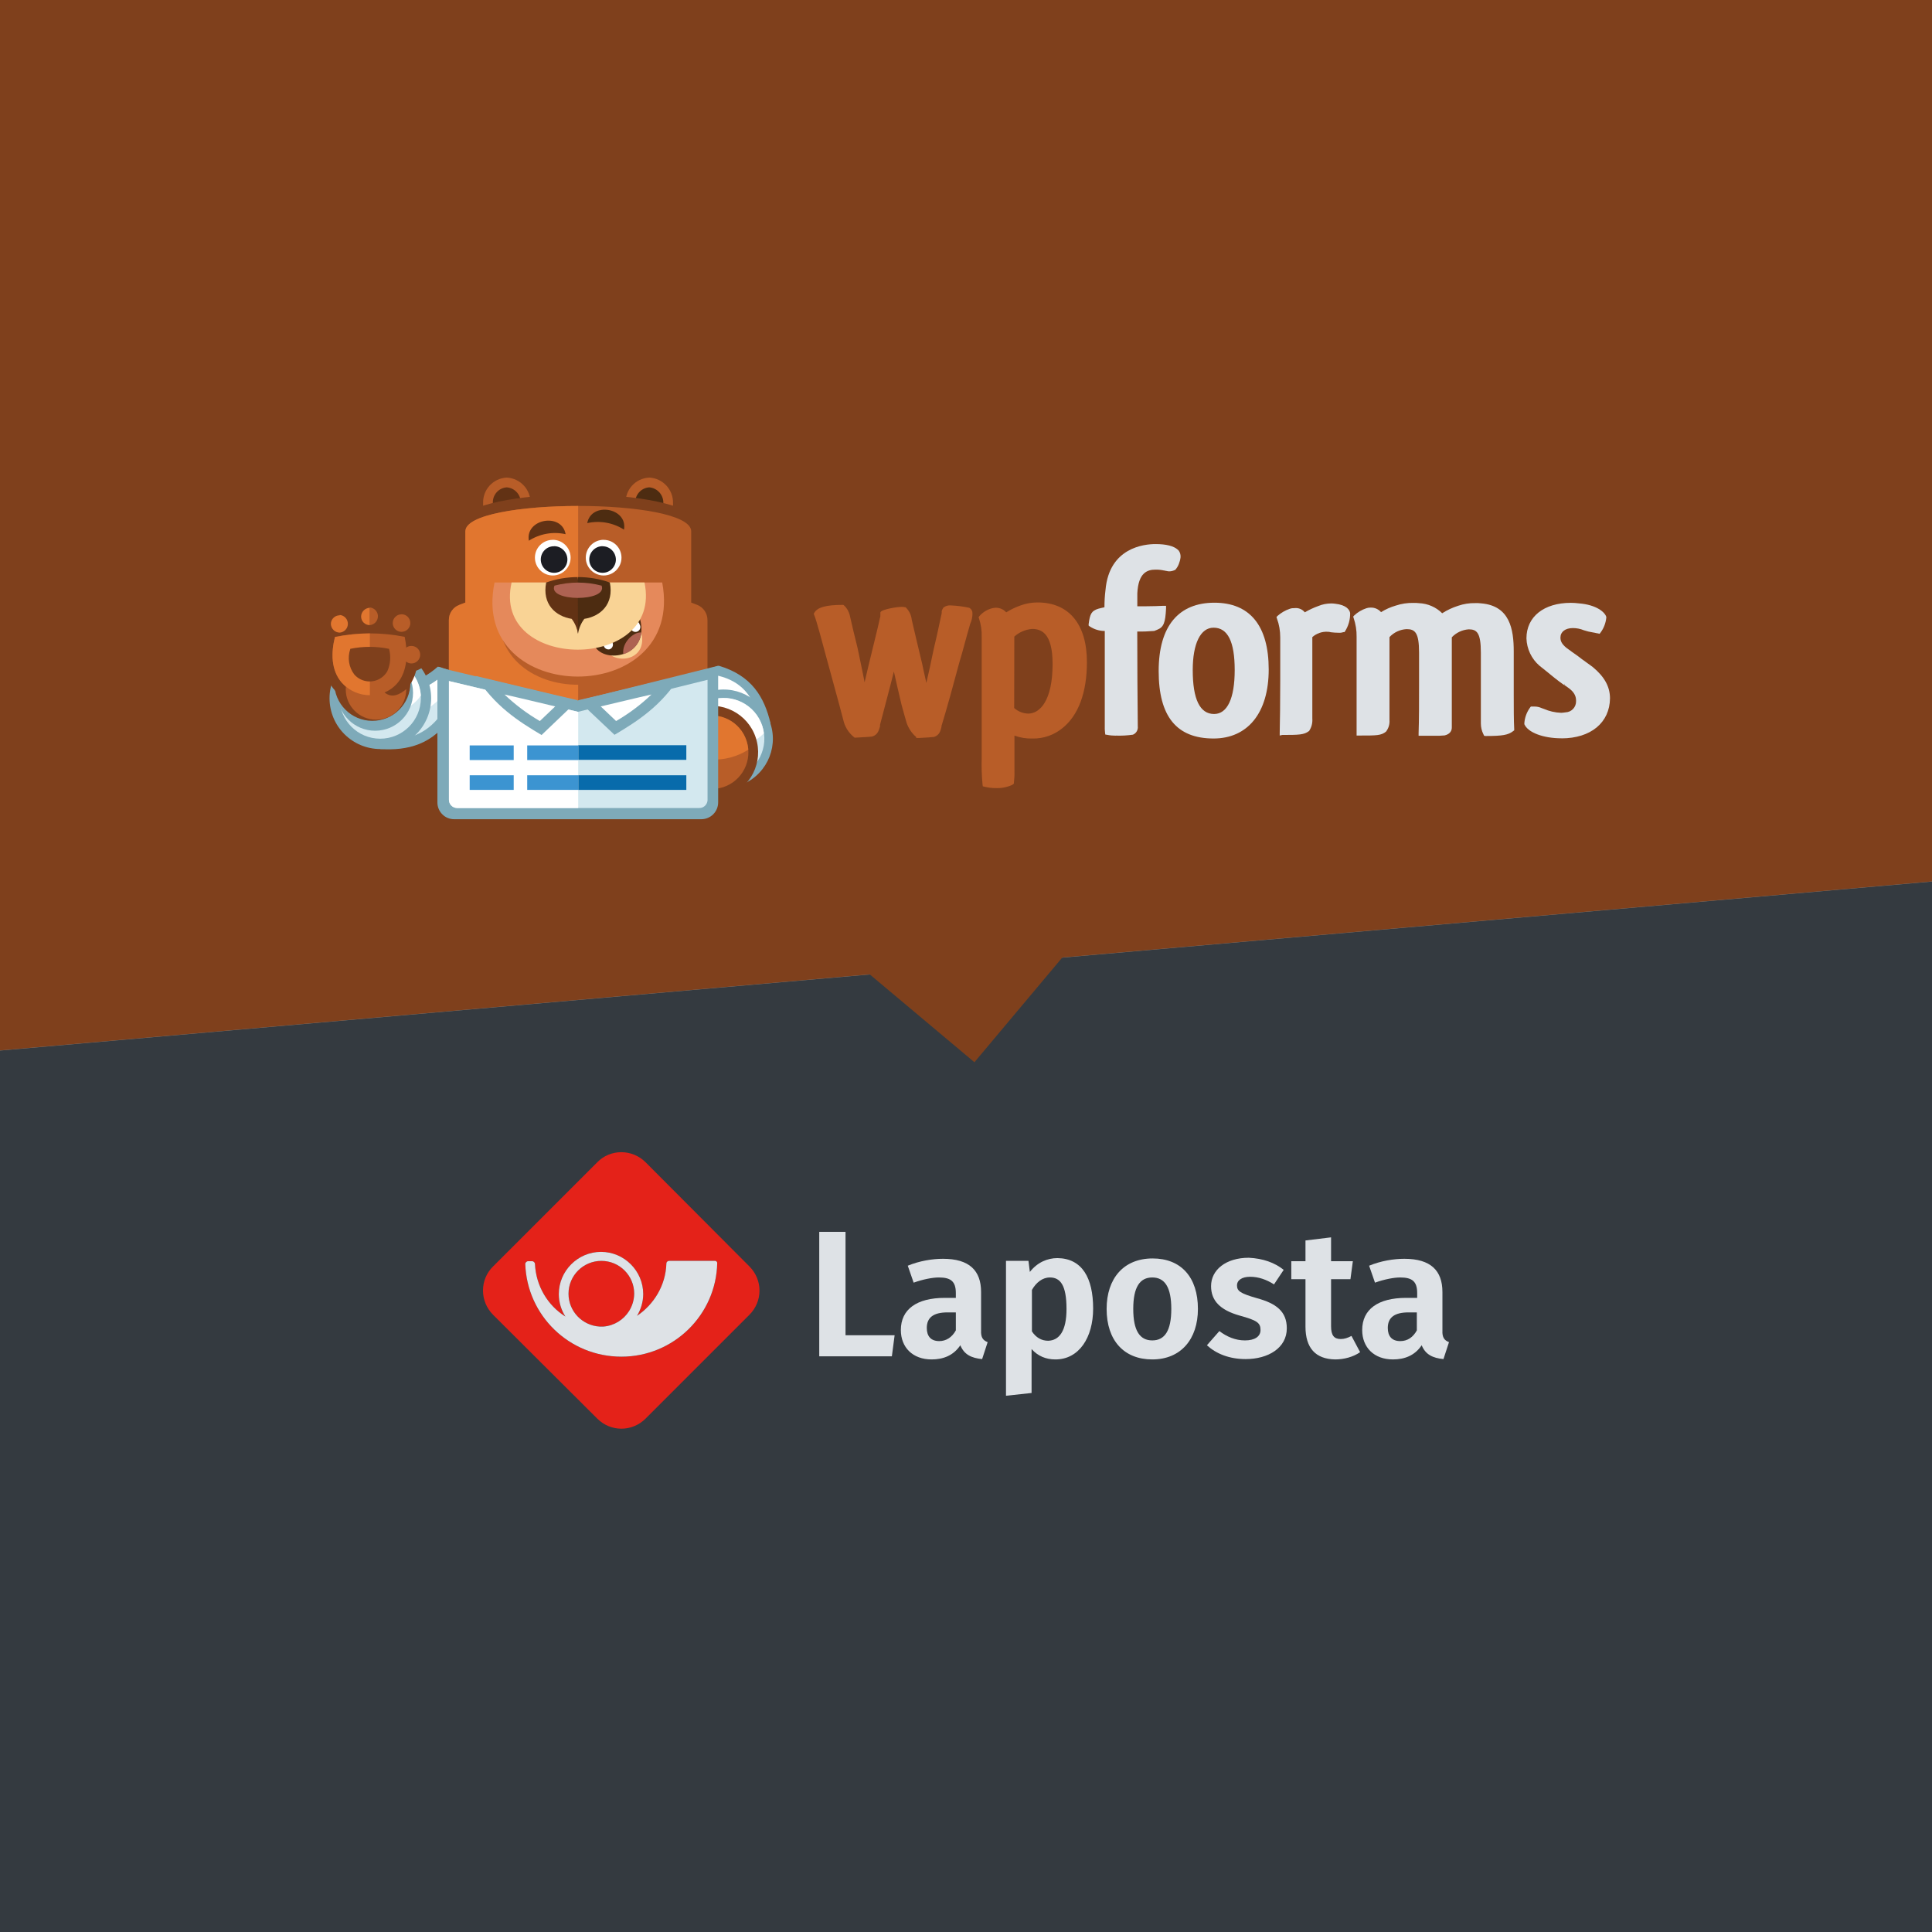<?xml version="1.0" encoding="UTF-8"?>
<svg id="Laag_1" data-name="Laag 1" xmlns="http://www.w3.org/2000/svg" width="1200" height="1200" viewBox="0 0 1200 1200">
  <rect x="0" y="0" width="1200" height="1200" fill="#808080" stroke="none"/>
  <defs>
    <style>
      .cls-1 {
        fill: #3c94d1;
      }

      .cls-2 {
        fill: #343a40;
      }

      .cls-3 {
        fill: #1c1d23;
      }

      .cls-4 {
        fill: #dee2e6;
      }

      .cls-5 {
        fill: #4d2c11;
      }

      .cls-6 {
        fill: #e1762f;
      }

      .cls-7 {
        fill: #b85d28;
      }

      .cls-8 {
        fill: #7eaab9;
      }

      .cls-9 {
        fill: #fff;
      }

      .cls-10 {
        fill: #e5895b;
      }

      .cls-11 {
        fill: #d3e8ef;
      }

      .cls-12 {
        fill: #ae6252;
      }

      .cls-13 {
        fill: #086bab;
      }

      .cls-14 {
        fill: #7f401c;
      }

      .cls-15 {
        fill: #e42219;
      }

      .cls-16 {
        fill: #623214;
      }

      .cls-17 {
        fill: #f9d395;
      }
    </style>
  </defs>
  <polygon class="cls-2" points="0 652.537 0 1000 0 1200 1200 1200 1200 1000 1200 547.551 0 652.537"/>
  <polygon class="cls-14" points="0 0 0 200 0 652.449 540.268 605.182 540.228 605.229 605.229 659.772 659.772 594.771 659.724 594.731 1200 547.463 1200 200 1200 0 0 0"/>
  <g>
    <g>
      <path class="cls-4" d="M525.168,829.331h30.502l-1.718,13.103h-45.109v-77.329h16.325s0,64.226,0,64.226Z"/>
      <path class="cls-4" d="M613.452,833.627l-3.437,10.525c-6.659-.644-11.17-2.792-13.533-8.592-4.296,6.444-10.74,8.807-17.829,8.807-11.814,0-19.117-7.518-19.117-18.258,0-12.888,9.881-19.977,27.28-19.977h6.874v-3.007c0-7.303-3.222-9.666-10.525-9.666-3.866,0-9.666,1.074-15.681,3.222l-3.652-10.525c7.303-3.007,15.251-4.296,21.91-4.296,16.325,0,23.628,7.303,23.628,20.621v23.843c-.215,4.511,1.289,6.229,4.081,7.303ZM593.69,826.324v-11.17h-5.155c-8.807,0-12.888,3.222-12.888,9.666,0,5.155,2.578,8.162,7.733,8.162,4.296,0,7.948-2.363,10.31-6.659Z"/>
      <path class="cls-4" d="M678.967,812.791c0,18.044-8.807,31.576-23.414,31.576-6.014,0-10.955-2.148-14.821-6.444v27.28l-15.895,1.718v-83.773h13.962l.859,6.874c4.726-6.014,10.955-8.592,17.184-8.592,15.251.215,22.125,12.244,22.125,31.361ZM662.427,813.006c0-14.821-3.866-19.547-10.311-19.547-4.726,0-8.592,3.222-11.17,7.733v25.776c2.578,3.866,6.014,5.8,10.096,5.8,6.874-.215,11.385-6.014,11.385-19.762Z"/>
      <path class="cls-4" d="M744.053,813.006c0,18.688-10.525,31.361-28.354,31.361-17.614,0-28.354-11.814-28.354-31.361,0-18.903,10.525-31.361,28.569-31.361,17.614,0,28.139,11.599,28.139,31.361ZM703.884,813.006c0,13.533,4.081,19.547,11.814,19.547s11.814-6.014,11.814-19.547-4.081-19.547-11.814-19.547c-7.733,0-11.814,6.014-11.814,19.547Z"/>
      <path class="cls-4" d="M797.324,788.733l-6.014,9.022c-4.726-3.007-9.666-4.726-14.821-4.726s-8.162,2.148-8.162,5.37c0,3.437,1.933,4.941,12.459,7.948,11.814,3.222,18.473,8.162,18.473,18.688,0,12.244-11.599,19.117-25.562,19.117-10.311,0-18.473-3.437-24.058-8.592l7.733-8.807c4.511,3.437,9.881,5.8,15.895,5.8s9.666-2.363,9.666-6.444c0-4.511-2.148-6.014-13.103-9.022-12.029-3.437-17.614-9.237-17.614-18.258,0-10.096,9.237-17.614,23.414-17.614,8.807.43,16.11,3.007,21.695,7.518Z"/>
      <path class="cls-4" d="M844.795,839.856c-4.296,3.007-10.096,4.511-15.466,4.511-12.244-.215-18.473-7.088-18.473-20.406v-29.428h-8.807v-11.17h8.807v-12.888l15.895-1.933v14.821h13.533l-1.504,11.17h-12.029v29.213c0,5.8,1.933,7.948,6.014,7.948,2.148,0,4.296-.644,6.659-1.933l5.37,10.096Z"/>
      <path class="cls-4" d="M900,833.627l-3.437,10.525c-6.659-.644-11.17-2.792-13.533-8.592-4.296,6.444-10.74,8.807-17.829,8.807-11.814,0-19.117-7.518-19.117-18.258,0-12.888,9.881-19.977,27.28-19.977h6.874v-3.007c0-7.303-3.222-9.666-10.525-9.666-3.866,0-9.666,1.074-15.681,3.222l-3.652-10.525c7.303-3.007,15.251-4.296,21.91-4.296,16.325,0,23.628,7.303,23.628,20.621v23.843c-.215,4.511,1.289,6.229,4.081,7.303ZM880.023,826.324v-11.17h-5.155c-8.807,0-12.888,3.222-12.888,9.666,0,5.155,2.578,8.162,7.733,8.162,4.511,0,7.948-2.363,10.31-6.659Z"/>
    </g>
    <path class="cls-15" d="M373.517,783.148c-11.17,0-20.406,9.022-20.406,20.406,0,10.955,8.592,19.762,19.332,20.406h2.363c10.525-.859,18.903-9.451,19.117-20.406,0-11.17-9.022-20.406-20.406-20.406Z"/>
    <path class="cls-15" d="M465.452,786.585l-64.441-64.656c-8.377-8.377-21.91-8.377-30.072,0l-64.656,64.656c-8.377,8.162-8.377,21.695,0,30.073l64.656,64.441c8.377,8.377,21.695,8.377,30.072,0l64.441-64.441c8.377-8.377,8.377-21.695,0-30.073ZM385.975,842.649c-32.435,0-58.641-25.562-59.715-57.567,0-.859.859-1.718,1.718-1.718h2.578c.859,0,1.718.859,1.718,1.718.644,13.747,7.948,25.776,18.903,32.65-2.578-4.081-4.081-8.807-4.081-13.962,0-14.392,11.814-26.206,26.206-26.206s26.206,11.814,26.206,26.206c0,4.941-1.504,9.666-3.866,13.533,10.525-7.089,17.829-18.903,18.258-32.435,0-1.074.859-1.718,1.718-1.718h28.569c.644,0,1.289.644,1.289,1.289-.644,32.221-27.065,58.212-59.501,58.212Z"/>
    <path class="cls-4" d="M444.187,783.148h-28.569c-.859,0-1.718.644-1.718,1.718-.43,13.533-7.733,25.347-18.258,32.435,2.363-3.866,3.866-8.592,3.866-13.533,0-14.392-11.814-26.206-26.206-26.206s-26.206,11.814-26.206,26.206c0,5.155,1.504,9.881,4.081,13.962-10.955-6.874-18.258-18.903-18.903-32.65,0-.859-.859-1.718-1.718-1.718h-2.578c-.859,0-1.718.859-1.718,1.718,1.074,32.006,27.28,57.567,59.715,57.567s58.856-25.991,59.501-58.212c0-.644-.644-1.289-1.289-1.289ZM374.805,823.961h-2.363c-10.74-.644-19.332-9.451-19.332-20.406,0-11.385,9.237-20.406,20.406-20.406,11.385,0,20.406,9.237,20.406,20.406-.078,3.963-1.224,7.616-3.153,10.707-3.404,5.453-9.247,9.151-15.965,9.7Z"/>
  </g>
  <g id="Layer_1-2" data-name="Layer 1-2">
    <g id="wpforms-2">
      <g id="forms">
        <path class="cls-4" d="M693.072,456.94c-1.842,0-3.683-.164-5.484-.532l-1.064-.164-.164-1.105c-.164-1.555-.245-3.069-.164-4.624v-58.603c-3.315,0-6.548-.982-9.331-2.824l-.696-.532v-.859c.819-6.63,1.923-8.348,6.057-9.617.614-.164,1.187-.286,1.964-.491l1.801-.409c0-3.601.205-7.162.655-10.722h0c2.292-26.478,24.227-28.524,31.02-28.524s11.336,1.228,13.832,3.438h0l.655.655c.859,1.187,1.228,2.701,1.105,4.133-.164,1.432-.532,2.824-1.064,4.133-.491,1.31-1.228,2.537-2.169,3.601l-.164.164h-.205c-1.064.532-2.251.819-3.438.819-.573,0-1.105-.082-1.637-.245h-.409s-.368-.205-.573-.245h-.45c-1.76-.409-3.601-.614-5.443-.573-4.911,0-10.681,1.678-11.295,14.774v7.98h5.443c3.478,0,8.635-.164,10.64-.286h1.76v1.801c-.45,8.471-1.351,11.5-5.566,13.096h0l-.696.286-1.105.45h-.327c-3.397.286-6.793.409-10.19.327,0,18.538.164,43.297.327,58.848.286,2.251-.941,4.379-3.028,5.238-3.478.491-6.998.696-10.517.573l-.082.041v-0Z"/>
        <path class="cls-4" d="M753.762,458.699c-22.958,0-34.09-13.709-34.09-41.906s12.604-42.438,34.621-42.438,33.721,14.323,33.721,41.456-13.177,42.888-34.253,42.888h-0ZM753.762,389.866c-8.103,0-12.932,9.863-12.932,26.314,0,18.17,4.461,27.296,13.259,27.296,8.226,0,12.809-9.658,12.809-27.296s-4.297-26.314-13.136-26.314Z"/>
        <path class="cls-4" d="M794.85,456.94v-1.596c.164-7.407.327-18.784.327-32.207v-27.296c0-3.97-.655-7.939-2.046-11.663l-.286-.941.655-.696c2.21-1.923,4.747-3.438,7.53-4.379.982-.368,2.005-.491,3.028-.45,2.455-.286,4.87.696,6.384,2.619,2.701-1.596,5.566-2.906,8.512-3.97,2.455-1.023,5.115-1.514,7.776-1.555.819,0,1.637.041,2.455.164,7.325.778,9.085,3.929,9.412,5.77.082,4.051-1.023,8.021-3.192,11.418l-.327.45h-.532c-.982.327-2.005.491-3.028.409-1.637,0-3.315-.123-4.952-.327-.614-.205-1.269-.286-1.923-.286-3.478-.205-6.916.982-9.535,3.315v50.623c.205,2.66-.45,5.32-1.923,7.53v.205h-.164c-3.028,2.333-6.22,2.414-16.574,2.414l-1.678.368.082.082h0Z"/>
        <path class="cls-4" d="M921.795,456.94l-.409-.859c-1.064-2.087-1.596-4.379-1.596-6.712v-43.952c0-12.4-2.455-14.528-7.571-14.528-3.97.286-7.735,2.046-10.476,4.952v56.025c0,1.719-.778,4.011-4.42,4.911-2.128.205-4.256.286-6.384.205h-9.822v-1.596c.286-8.103.286-18.579.286-30.693v-19.357c0-12.4-2.496-14.569-7.735-14.569-4.051.205-7.857,1.964-10.64,4.952v51.523c.205,2.578-.573,5.156-2.169,7.203h0c-3.028,2.414-5.729,2.414-16.41,2.414h-1.842v-61.304c.082-3.97-.573-7.939-1.842-11.704l-.286-.859.614-.696c2.169-2.046,4.747-3.56,7.571-4.502.859-.286,1.801-.45,2.701-.409,2.455-.082,4.829.982,6.425,2.824,2.824-1.76,5.893-3.11,9.085-4.051,3.56-1.187,7.325-1.76,11.049-1.678,1.187,0,2.333,0,3.519.164,5.402.245,10.517,2.455,14.323,6.261,3.069-1.964,6.384-3.519,9.863-4.624,3.438-1.187,7.08-1.76,10.681-1.678,1.228-.041,2.496,0,3.724.164h0c17.72,1.514,20.175,15.96,20.175,29.874v27.051c0,7.939,0,15.428.286,21.076v.859l-.655.491c-3.028,2.374-6.466,3.028-17.065,3.028l-.941-.123-.041-.082 0-0Z"/>
        <path class="cls-4" d="M969.88,458.577c-11.377,0-20.871-3.601-23.081-8.758v-.614c.245-3.519,1.473-6.875,3.56-9.74l.491-.614h2.414c1.514,0,2.987.368,4.338.982l1.146.409c3.478,1.514,7.203,2.374,10.967,2.496.9-.041,1.801-.164,2.66-.286,3.765-.123,6.671-3.274,6.548-7.039v-.245c0-3.315-1.637-5.852-5.525-8.471-.573-.45-1.187-.859-1.801-1.228l.45-.819-.655.777c-3.929-2.742-8.226-6.261-11.172-8.717l-4.051-3.233c-4.952-4.297-7.857-10.476-8.062-16.983,0-13.423,10.804-22.058,27.583-22.058,1.637,0,3.315.123,4.952.327,11.008.859,16.247,5.525,17.065,8.43v.409c-.327,3.356-1.555,6.589-3.56,9.29l-.614.778-.982-.245c-.409,0-1.432-.286-2.251-.45l-.941-.164c-1.923-.286-3.765-.737-5.606-1.351-2.169-.9-4.461-1.351-6.793-1.351-4.706,0-7.735,2.333-7.735,5.893,0,2.046.655,3.888,3.806,6.466l.532.368c1.678,1.269,3.888,2.865,6.22,4.461,1.801,1.473,3.765,2.824,5.566,4.133s2.742,1.964,3.929,2.865c7.325,6.057,10.722,12.277,10.722,19.48-.164,15.06-11.95,24.841-30.12,24.841v-.041l0.0 0Z"/>
      </g>
      <g id="wp">
        <path class="cls-7" d="M569.032,457.758c-2.701-2.333-4.706-5.361-5.893-8.717l-1.105-3.847-1.064-3.806c-.286-.941-.532-1.842-.737-2.66l-.409-1.555c-1.596-6.671-3.315-14.2-4.624-20.093-1.31,5.279-2.742,10.927-4.133,16.083l-4.461,16.983v1.023h0c-.859,2.865-1.514,5.156-4.747,6.261-1.473.245-4.461.409-10.476.737h-.573l-.45-.368c-2.824-2.292-4.952-5.361-6.098-8.839l-3.028-11.418c-2.619-9.699-5.77-21.198-8.594-31.511-1.391-5.238-5.647-21.198-6.916-24.022l-.327-.737.409-.696c1.883-3.356,7.284-4.87,17.474-4.87h.532l.409.327c1.842,1.678,3.11,3.929,3.642,6.384,1.473,6.384,3.028,13.218,4.747,19.889.532,2.455,1.023,4.911,1.514,7.244.368,1.842.737,3.642,1.105,5.32l1.514,7.448c0,.532.164.982.286,1.391.778-3.356,1.719-7.284,2.66-11.295s6.057-24.513,6.834-28.442c.205-.532.286-1.064.286-1.637v-1.964l.286-.409c1.105-1.473,9.781-3.028,12.932-3.028.696,0,1.391.041,2.046.205h.368l.286.286c2.005,2.005,3.274,4.624,3.56,7.448,1.801,7.816,4.051,17.433,6.507,27.501.327,1.473.655,3.028.941,4.461.409,2.046.859,4.051,1.351,6.057,0,.45.164.859.286,1.228,1.391-5.811,2.824-12.523,4.256-19.48l.737-3.315c1.678-6.875,3.028-13.587,4.543-20.503v-.45h0v-.859c.245-.737.573-1.432,1.023-2.046v-.164h.164c1.31-.982,2.906-1.432,4.502-1.269,3.847.164,7.653.655,11.418,1.473.982.532,1.637,1.432,1.923,2.496.205,2.046-.082,4.133-.778,6.057l-.573,1.473h0c-1.105,3.765-2.292,8.103-3.56,12.727-.9,3.438-1.923,7.039-3.028,10.681-3.765,14.037-7.735,28.565-11.049,39.41-.082.123-.123.286-.164.409v.614c-.655,2.66-1.228,5.197-4.624,6.343-1.391.205-4.051.368-9.331.655h-1.719l-.082-.532v-.082l-0-.001Z"/>
        <path class="cls-7" d="M618.305,489.515c-2.292-.041-4.583-.327-6.834-.859l-1.023-.245-.164-1.023c-.532-5.566-.696-11.131-.532-16.697v-75.054c.123-3.929-.45-7.816-1.678-11.54l-.245-.655.409-.655c1.964-2.333,4.624-4.011,7.53-4.87.9-.245,1.801-.409,2.742-.45,2.455,0,4.829,1.023,6.466,2.865,2.783-1.719,5.729-3.151,8.839-4.256,3.397-1.269,6.998-1.883,10.599-1.883,19.521,0,30.693,13.505,30.693,37.036,0,18.866-5.279,33.066-15.142,40.965-5.238,4.338-11.868,6.671-18.702,6.507-3.806.123-7.571-.491-11.172-1.801v21.935c.082,2.414-.041,4.829-.327,7.203v.655l-1.146.859c-3.233,1.432-6.712,2.128-10.231,1.923l-.082.041v-0ZM629.927,439.752c2.374,2.169,5.484,3.397,8.717,3.478,7.284,0,15.142-8.103,15.142-30.857,0-19.48-7.284-21.73-12.809-21.73-4.051.368-7.939,2.005-10.968,4.747l-.082,44.361h0Z"/>
      </g>
    </g>
    <g id="sullie">
      <path class="cls-8" d="M231.739,425.428c15.551,2.087,29.138-1.432,40.228-11.377l18.538.982-10.108,29.752c-11.213,17.802-27.501,21.567-44.157,20.462l-4.502-39.778v-.041h0Z"/>
      <path class="cls-11" d="M238.614,432.14l3.028,27.296c13.873,0,24.963-4.624,33.353-17.229l7.284-21.198-8.103-.409c-9.944,8.226-22.59,12.4-35.481,11.786l-.082-.164v-.082h0Z"/>
      <path class="cls-9" d="M238.614,432.14l1.801,16.083c19.07-2.251,33.926-10.108,41.619-27.46l-8.103-.409c-9.863,8.226-22.467,12.441-35.317,11.786"/>
      <path class="cls-8" d="M236.2,402.143c17.433,0,31.552,14.078,31.593,31.511,0,17.433-14.078,31.552-31.511,31.593-17.433,0-31.552-14.078-31.593-31.511v-.041c0-17.393,14.119-31.47,31.511-31.511"/>
      <path class="cls-11" d="M236.2,408.322c-13.955,0-25.25,11.254-25.291,25.209,0,13.955,11.254,25.25,25.209,25.291,13.955,0,25.25-11.254,25.291-25.209h0c0-13.914-11.254-25.25-25.168-25.25h0"/>
      <path class="cls-9" d="M236.2,408.322c-8.267-.041-16.042,4.011-20.748,10.804.9,13.3,11.909,23.654,25.209,23.695,8.267.041,16.042-4.011,20.748-10.804-.819-13.3-11.868-23.695-25.209-23.695"/>
      <path class="cls-8" d="M233.008,406.808c13.014,0,23.531,10.558,23.531,23.531,0,13.014-10.558,23.531-23.531,23.531-13.014,0-23.531-10.558-23.531-23.531v-.164c.041-12.973,10.599-23.449,23.531-23.408"/>
      <path class="cls-14" d="M231.289,400.465c13.055,0,23.613,10.599,23.613,23.654s-10.599,23.613-23.654,23.613-23.613-10.599-23.613-23.654v-.123c.082-13.014,10.64-23.531,23.654-23.531"/>
      <path class="cls-7" d="M233.54,409.427c-10.395,0-18.784,8.43-18.784,18.784s8.43,18.784,18.784,18.784,18.784-8.43,18.784-18.784-8.43-18.784-18.784-18.784"/>
      <path class="cls-14" d="M219.38,381.517c0-5.688,4.624-10.313,10.313-10.313s10.313,4.624,10.313,10.313c5.729-9.699,23.818-4.379,18.17,10.804.327,1.187.532,2.414.696,3.642,9.822.532,13.014,15.838-.409,20.626-.982,3.929-2.824,7.612-5.32,10.804-11.5,9.944-15.142,1.801-21.444-4.911-6.057,0-22.426-4.051-17.802,11.336-10.476-6.793-17.229-20.38-12.195-40.31-6.998-16.124,11.622-22.14,17.679-12.113v.164-.041h-0Z"/>
      <path class="cls-7" d="M208.044,395.677c-2.414,9.658-2.537,20.626,4.338,28.442,9.658,11.049,29.261,10.517,36.872-3.356,4.051-7.571,3.806-16.983,2.087-25.209-14.282-2.865-29.015-2.865-43.297,0v.123h0Z"/>
      <path class="cls-6" d="M208.044,395.677c-2.414,9.658-2.537,20.626,4.338,28.442,4.461,4.911,10.763,7.694,17.352,7.694v-38.386c-7.284.041-14.569.819-21.69,2.251"/>
      <path class="cls-14" d="M217.579,403.125c-1.883,5.361-.941,11.336,2.496,15.838,4.624,5.238,12.604,5.77,17.884,1.146,1.023-.9,1.883-1.964,2.578-3.11,2.005-4.379,2.374-9.331,1.105-13.996-7.939-1.637-16.165-1.637-24.104,0"/>
      <path class="cls-7" d="M229.652,388.27c3.028-.205,5.279-2.865,5.074-5.893-.205-2.701-2.374-4.87-5.074-5.074v10.968h0ZM249.418,381.517c3.028,0,5.443,2.455,5.443,5.484s-2.455,5.443-5.484,5.443c-2.987,0-5.443-2.455-5.443-5.443,0-3.028,2.455-5.443,5.484-5.443"/>
      <path class="cls-6" d="M210.991,381.967c3.028.205,5.279,2.865,5.074,5.893-.205,2.701-2.374,4.87-5.074,5.074-2.946-.041-5.361-2.374-5.484-5.32,0-3.028,2.455-5.443,5.484-5.443M229.652,388.433v-10.927c-2.946.123-5.32,2.496-5.361,5.443,0,2.946,2.414,5.361,5.402,5.32h.082l-.123.164h0Z"/>
      <path class="cls-7" d="M255.557,401.202c3.028,0,5.443,2.455,5.443,5.443s-2.455,5.443-5.443,5.443-5.443-2.455-5.443-5.443h0c-.041-2.946,2.292-5.402,5.279-5.443h.164"/>
      <path class="cls-8" d="M443.069,465.656c-1.228-16.41-8.676-28.196-23.245-34.499l3.028-11.336,23.531-6.343c20.462,6.057,28.319,19.357,32.207,35.767l-35.481,16.41h-.082.041,0Z"/>
      <path class="cls-9" d="M447.98,456.694l23.449-10.927c-4.092-13.75-10.927-22.549-25.373-26.068l-18.375,4.911-.859,3.028c10.927,6.179,18.62,16.738,21.198,29.015h-.041v.041h0Z"/>
      <path class="cls-8" d="M420.356,468.439c-5.279-16.042,3.438-33.353,19.521-38.632,16.042-5.279,33.353,3.438,38.632,19.521,5.279,16.042-3.438,33.312-19.439,38.632-16.001,5.32-33.312-3.315-38.632-19.316,0-.041,0-.123-.041-.164"/>
      <path class="cls-11" d="M425.431,466.761c4.379,13.259,18.702,20.462,31.961,16.083,13.259-4.379,20.462-18.702,16.083-31.961s-18.661-20.462-31.921-16.124c-13.259,4.338-20.503,18.62-16.165,31.88v.082"/>
      <path class="cls-9" d="M474.458,455.425c-.164-1.514-.491-3.028-.982-4.502-4.338-13.259-18.62-20.503-31.88-16.124h-.041c-3.888,1.351-7.448,3.56-10.395,6.466.205,1.514.532,3.028.982,4.502,4.379,13.259,18.661,20.462,31.961,16.124,3.97-1.228,7.53-3.438,10.354-6.466"/>
      <path class="cls-14" d="M414.627,476.296c-4.993-15.142,3.192-31.47,18.334-36.463,15.142-4.993,31.47,3.192,36.463,18.334s-3.192,31.47-18.334,36.463h-.082c-15.101,4.993-31.348-3.192-36.34-18.293v-.082"/>
      <path class="cls-7" d="M420.52,474.455c-3.929-11.909,2.496-24.759,14.446-28.729,11.909-3.929,24.759,2.496,28.729,14.446,3.929,11.909-2.496,24.759-14.405,28.729-11.909,3.929-24.759-2.537-28.729-14.446"/>
      <path class="cls-6" d="M419.538,463.692c1.351-8.43,7.284-15.428,15.387-18.17,11.95-3.929,24.8,2.537,28.729,14.487v.041c.573,1.801.982,3.683,1.105,5.606-13.996,8.88-32.084,8.103-45.262-1.964h.041Z"/>
      <path class="cls-14" d="M314.732,290.585c11.827.368,21.158,10.19,20.871,22.017.327,11.827-8.962,21.649-20.789,22.017h-.123c-11.786-.409-20.994-10.231-20.748-22.017-.286-11.786,8.962-21.567,20.748-22.017"/>
      <path class="cls-7" d="M314.732,296.641c-8.43.409-14.978,7.489-14.651,15.96-.286,8.471,6.261,15.592,14.732,15.96,8.471-.368,15.06-7.489,14.692-15.96.245-8.43-6.302-15.551-14.774-15.96"/>
      <path class="cls-16" d="M314.732,302.698c-5.156.368-9.003,4.87-8.594,10.026h0c-.245,5.115,3.601,9.494,8.717,9.944,5.115-.368,8.962-4.829,8.594-9.944.327-5.156-3.519-9.617-8.676-10.026"/>
      <path class="cls-14" d="M403.291,290.585c11.868.286,21.28,10.108,21.035,22.017.614,11.54-8.226,21.403-19.766,22.017-11.54.614-21.403-8.226-22.017-19.766v-2.251c-.245-11.745,8.962-21.567,20.748-22.017"/>
      <path class="cls-7" d="M403.291,296.641c-8.471.368-15.06,7.489-14.692,15.96-.655,8.144,5.443,15.224,13.546,15.878,8.144.655,15.224-5.443,15.878-13.546.041-.778.041-1.555,0-2.333.245-8.43-6.302-15.551-14.732-15.96"/>
      <path class="cls-5" d="M403.291,302.698c-5.156.327-9.044,4.788-8.717,9.944v.041c-.245,5.115,3.601,9.494,8.717,9.944,5.115-.327,9.044-4.747,8.717-9.863v-.082c.245-5.115-3.601-9.535-8.717-9.985"/>
      <path class="cls-14" d="M436.44,369.649h-.409v-41.21c0-12.4-29.097-19.357-61.999-20.994.082-3.601-2.742-6.63-6.384-6.712-3.601-.082-6.63,2.742-6.712,6.384h-3.847c-.327-3.601-3.519-6.302-7.121-5.975-3.315.286-5.852,3.028-5.975,6.343-32.862,1.596-61.959,8.553-61.959,20.871v41.087h-.409c-5.934,2.251-9.863,7.939-9.781,14.323v30.12l87.168,28.319,87.168-28.729v-29.465c.082-6.343-3.806-12.032-9.74-14.323v-.041h0Z"/>
      <path class="cls-7" d="M289.032,329.994v44.279l-3.642,1.391c-4.011,1.473-6.63,5.279-6.589,9.535v31.143l80.292,25.823,80.333-26.396v-30.57c.041-4.215-2.537-8.021-6.466-9.535l-3.642-1.391v-44.279c-.164-20.994-140.041-20.994-140.164,0h-.164.041Z"/>
      <path class="cls-6" d="M289.032,329.994v44.279l-3.642,1.391c-4.011,1.473-6.63,5.279-6.589,9.535v31.143l80.292,25.823v-16.861c-27.746.164-55.493-18.17-48.208-54.101h48.208v-56.925c-35.031,0-70.061,5.32-70.061,15.715h0Z"/>
      <path class="cls-10" d="M307.161,361.792h104.151c14.692,78.205-120.111,77.632-104.151,0"/>
      <path class="cls-10" d="M312.154,367.971c-1.391,12.113,1.105,23.654,10.108,32.78,9.535,9.535,23.818,13.587,36.995,13.464s26.232-4.051,35.604-13.014c8.799-8.717,12.891-21.117,11.049-33.353l-93.756.123v-0Z"/>
      <path class="cls-17" d="M376.527,404.394c6.998,9.085,27.46,5.32,21.198-13.873l-21.198,13.873Z"/>
      <path class="cls-5" d="M370.061,402.429c7.857,10.108,33.353,4.051,27.501-17.802l-27.501,17.802Z"/>
      <path class="cls-9" d="M393.633,385.61c1.637-.368,3.233.614,3.642,2.251.9,1.432.45,3.274-.982,4.174-1.432.9-3.274.45-4.174-.982-.286-.491-.45-1.064-.45-1.637-.491-1.596.368-3.274,1.964-3.806M376.936,397.232c1.637-.368,3.233.614,3.642,2.251.491,1.596-.368,3.274-1.964,3.806-1.637.368-3.233-.614-3.642-2.251-.491-1.596.368-3.274,1.964-3.806"/>
      <path class="cls-12" d="M387.167,406.358c6.139-1.801,10.558-7.121,11.213-13.464-4.502-.696-12.318,6.057-11.213,13.464"/>
      <path class="cls-17" d="M317.761,361.792h82.543c11.745,55.902-95.189,55.37-82.543,0"/>
      <path class="cls-5" d="M359.012,393.631c.532-3.356,1.883-6.548,3.929-9.249,9.985-1.555,18.538-9.085,15.838-22.59-6.302-2.21-12.932-3.356-19.643-3.356l-4.051,12.768,3.929,22.426Z"/>
      <path class="cls-16" d="M359.012,393.631c-.532-3.356-1.883-6.548-3.929-9.249-9.944-1.555-18.497-9.085-15.838-22.59,6.302-2.21,12.932-3.356,19.602-3.356l.164,35.194Z"/>
      <path class="cls-12" d="M344.402,363.756c9.576-2.537,19.684-2.537,29.261,0,4.092,10.231-33.762,10.108-29.261,0"/>
      <path class="cls-9" d="M343.297,335.273c6.139,0,11.09,4.952,11.131,11.049,0,6.139-4.952,11.09-11.049,11.131-6.139,0-11.09-4.952-11.131-11.049v-.041c0-6.098,4.952-11.049,11.049-11.049"/>
      <path class="cls-3" d="M344.156,339.243c4.583,0,8.267,3.724,8.267,8.267,0,4.583-3.724,8.267-8.267,8.267-4.583,0-8.267-3.724-8.267-8.267h0c0-4.502,3.601-8.226,8.103-8.226h.164"/>
      <path class="cls-9" d="M374.972,335.273c-6.139,0-11.09,4.952-11.131,11.049s4.952,11.09,11.049,11.131c6.139,0,11.09-4.952,11.131-11.049v-.041c0-6.098-4.952-11.049-11.049-11.049"/>
      <path class="cls-3" d="M374.276,339.243c-4.583,0-8.267,3.724-8.267,8.267,0,4.583,3.724,8.267,8.267,8.267,4.583,0,8.267-3.724,8.267-8.267h0c-.082-4.543-3.724-8.185-8.267-8.226"/>
      <path class="cls-16" d="M351.318,331.795c-7.857-1.76-16.083-.286-22.835,4.051-2.414-13.628,20.462-17.679,22.835-4.051"/>
      <path class="cls-5" d="M364.741,324.92c7.857-1.76,16.083-.286,22.835,4.051,2.414-13.628-20.298-17.515-22.835-4.051"/>
      <path class="cls-8" d="M446.057,413.479v84.876c0,5.77-4.624,10.435-10.395,10.476h-153.628c-5.729,0-10.313-4.665-10.354-10.354v-84.098l87.168,20.871,87.209-21.73v-.041Z"/>
      <path class="cls-11" d="M439.181,422.318l-80.17,19.807-80.17-19.111v73.663c-.041,2.824,2.169,5.115,4.993,5.197h150.272c2.824.164,5.197-2.005,5.361-4.829v-74.727h-.286 0Z"/>
      <path class="cls-9" d="M359.012,442.125l-80.17-19.111v73.663c-.041,2.824,2.169,5.115,4.993,5.197h75.3v-59.749h-.123Z"/>
      <path class="cls-13" d="M359.135,481.535h67.156v9.085h-67.115v-9.085h-.041ZM359.135,462.873h67.156v9.085h-67.115v-9.085h-.041Z"/>
      <path class="cls-1" d="M359.135,490.62v-9.085h-67.401v9.085h67.401ZM291.733,462.996h67.401v9.085h-67.401v-9.085Z"/>
      <polygon class="cls-9" points="319.07 457.103 327.46 457.103 327.46 498.313 319.07 498.313 319.07 457.103"/>
      <path class="cls-8" d="M295.334,419.822c21.198,5.034,42.438,10.231,63.636,15.142l-22.59,21.567c-14.732-8.717-29.301-18.17-40.965-36.709"/>
      <path class="cls-9" d="M313.3,431.321c6.671,6.343,14.037,11.909,22.017,16.533l9.535-9.085c-10.354-2.414-21.035-5.074-31.552-7.407"/>
      <path class="cls-8" d="M422.607,419.822c-21.198,5.034-42.438,10.231-63.636,15.142l22.713,21.444c14.732-8.717,29.261-18.17,40.924-36.709"/>
      <path class="cls-9" d="M404.683,431.321c-6.63,6.384-14.037,11.909-22.017,16.533l-9.535-9.085c10.517-2.414,21.035-5.074,31.511-7.407"/>
    </g>
  </g>
</svg>